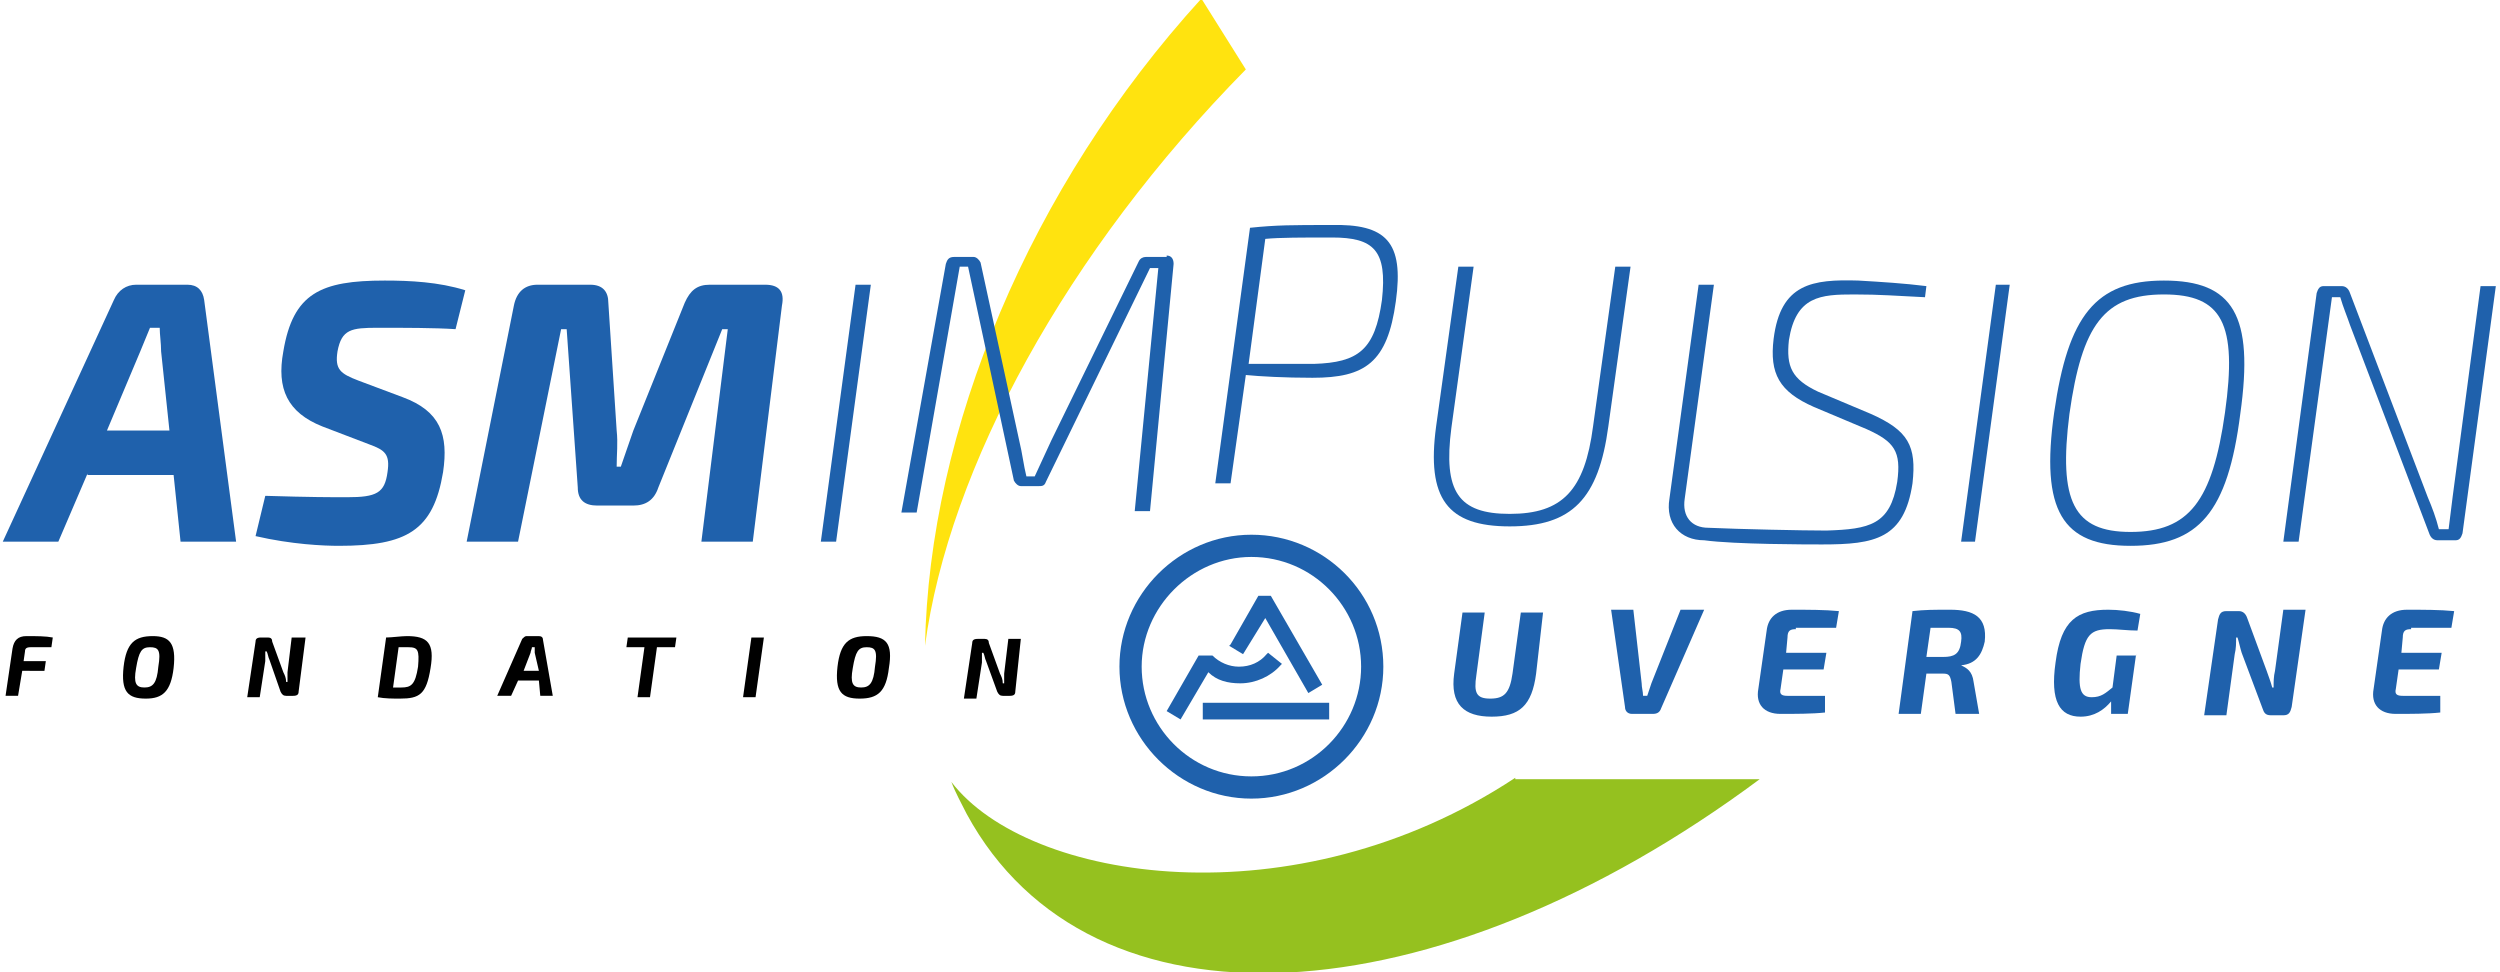 <?xml version="1.0" encoding="utf-8"?>
<!-- Generator: Adobe Illustrator 23.0.0, SVG Export Plug-In . SVG Version: 6.00 Build 0)  -->
<svg version="1.1" id="Calque_1" xmlns="http://www.w3.org/2000/svg" xmlns:xlink="http://www.w3.org/1999/xlink" width="180px" x="0px" y="0px"
	 viewBox="0 0 180 70" >
<g>
	<path fill="#FFE30F" d="M89.7,5C76.8,18.1,68.3,33.7,66.6,46.5c0.3-15.5,7.5-33,19.9-46.6L89.7,5z"/>
	<path fill="#1F61AC" d="M11.6,25.3c0-0.6-0.1-1.2-0.1-1.7h-0.7l-0.7,1.7L7.7,31h4.5L11.6,25.3z M6.3,34.1L4.2,39h-4l8-17.4
		c0.3-0.7,0.9-1.1,1.6-1.1h3.7c0.7,0,1.1,0.4,1.2,1.1L17,39h-4l-0.5-4.8H6.3z"/>
	<path fill="#1F61AC" d="M33.5,20.9l-0.7,2.8c-1.5-0.1-3.7-0.1-5.6-0.1c-1.9,0-2.6,0.1-2.9,1.7c-0.2,1.3,0.2,1.6,1.5,2.1l3.2,1.2
		c2.7,1,3.3,2.7,2.9,5.4c-0.7,4.2-2.6,5.3-7.5,5.3c-1.1,0-3.4-0.1-6-0.7l0.7-2.9c3.3,0.1,4.7,0.1,5.9,0.1c2.1,0,2.7-0.3,2.9-1.8
		c0.2-1.3-0.2-1.6-1.3-2l-3.4-1.3c-2.5-1-3.3-2.7-2.8-5.4c0.7-4.2,2.7-5.1,7.3-5.1C29.5,20.2,31.6,20.3,33.5,20.9"/>
	<path fill="#1F61AC" d="M55.1,20.5c1,0,1.4,0.5,1.2,1.5L54.2,39h-3.7l1.9-15.3H52l-4.6,11.4c-0.3,0.9-0.9,1.3-1.8,1.3H43
		c-0.9,0-1.4-0.4-1.4-1.3l-0.8-11.4h-0.4L37.3,39h-3.7L37,22c0.2-1,0.8-1.5,1.7-1.5h3.8c0.9,0,1.3,0.5,1.3,1.3l0.6,9.2
		c0.1,0.9,0,1.7,0,2.6h0.3c0.3-0.9,0.6-1.7,0.9-2.6l3.7-9.2c0.4-0.9,0.9-1.3,1.8-1.3H55.1z"/>
</g>
<polygon fill="#1F61AC" points="59.1,39 61.6,20.5 62.7,20.5 60.2,39 "/>
<g>
	<path fill="#1F61AC" d="M84,18.4c0.3,0,0.5,0.2,0.5,0.6l-1.7,17.8h-1.1l1.7-17.5h-0.6l-7.5,15.4c-0.1,0.3-0.3,0.3-0.5,0.3h-1.3
		c-0.2,0-0.4-0.2-0.5-0.4l-3.3-15.4h-0.6L66,36.9h-1.1l3.2-17.9c0.1-0.3,0.2-0.5,0.6-0.5h1.4c0.2,0,0.4,0.2,0.5,0.4l2.8,12.9
		c0.2,0.8,0.3,1.7,0.5,2.5h0.6c0.4-0.9,0.8-1.7,1.2-2.6L82,18.8c0.1-0.2,0.3-0.3,0.5-0.3H84z"/>
	<path fill="#1F61AC" d="M95.9,17.1c-2.1,0-3.8,0-4.8,0.1l-1.2,9h4.7c3.2-0.1,4.4-1,4.9-4.6C99.9,18,98.9,17.1,95.9,17.1
		 M100.5,21.7c-0.6,4.4-2.2,5.5-6,5.5c-2,0-3.8-0.1-4.8-0.2l-1.1,7.8h-1.1l2.5-18.4c1.9-0.2,3.1-0.2,5.8-0.2
		C99.8,16.1,101.1,17.4,100.5,21.7"/>
	<path fill="#1F61AC" d="M115.8,30.7c-0.7,5.2-2.6,7.2-7.1,7.2c-4.5,0-6-2-5.3-7.2l1.6-11.5h1.1l-1.6,11.6c-0.6,4.6,0.5,6.2,4.2,6.2
		c3.8,0,5.4-1.7,6-6.3l1.6-11.5h1.1L115.8,30.7z"/>
	<path fill="#1F61AC" d="M133.5,21.2c1.9,0,3,0.1,5.1,0.2l0.1-0.8c-1.6-0.2-3.2-0.3-4.9-0.4c-3.3-0.1-5.6,0.2-6.1,4.2
		c-0.3,2.5,0.4,3.8,2.9,4.9l3.8,1.6c2,0.9,2.5,1.6,2.2,3.8c-0.5,3.1-2,3.4-5.1,3.5c-1.7,0-6.3-0.1-8.5-0.2c-1.2,0-1.9-0.8-1.7-2.1
		l2.1-15.4h-1.1l-2.1,15.4c-0.3,1.8,0.8,3,2.5,3c2.2,0.3,7.5,0.3,8.5,0.3c3.8,0,5.9-0.4,6.5-4.4c0.3-2.7-0.3-3.8-3-5l-3.8-1.6
		c-1.9-0.9-2.3-1.8-2.1-3.7C129.3,21.3,131.1,21.2,133.5,21.2"/>
</g>
<polygon fill="#1F61AC" points="141.2,39 143.7,20.5 144.7,20.5 142.2,39 "/>
<g>
	<path fill="#1F61AC" d="M149,29.8c-0.8,6.3,0.3,8.5,4.4,8.5c4.2,0,5.9-2.2,6.8-8.6c0.9-6.4-0.2-8.5-4.4-8.5
		C151.5,21.2,149.9,23.4,149,29.8 M161.3,29.8c-0.9,7.1-3,9.5-7.9,9.5c-4.9,0-6.5-2.5-5.5-9.6c1-7,3-9.5,7.9-9.5
		C160.8,20.2,162.3,22.7,161.3,29.8"/>
	<path fill="#1F61AC" d="M177.3,38.4c-0.1,0.3-0.2,0.5-0.5,0.5h-1.3c-0.3,0-0.5-0.2-0.6-0.5l-5.7-15c-0.2-0.6-0.5-1.3-0.7-2h-0.6
		c-0.1,0.7-0.2,1.5-0.3,2.2L165.5,39h-1.1l2.4-17.9c0.1-0.3,0.2-0.5,0.5-0.5h1.3c0.3,0,0.5,0.2,0.6,0.5l5.6,14.7
		c0.3,0.7,0.6,1.5,0.8,2.3h0.7c0.1-0.8,0.2-1.6,0.3-2.4l2-15.1h1.1L177.3,38.4z"/>
	<path fill="#95C11F" d="M109.1,56C93.2,66.5,74,63.5,68.5,56.3c0.3,0.8,0.7,1.5,1.1,2.3c8.9,16.4,33.7,14.9,57.1-2.5H109.1z"/>
	<path d="M2.2,46.6c-0.3,0-0.4,0.1-0.4,0.3l-0.1,0.7h1.6l-0.1,0.7H1.6l-0.3,1.8H0.4l0.5-3.4c0.1-0.6,0.4-0.9,1-0.9
		c0.7,0,1.4,0,1.9,0.1l-0.1,0.7H2.2z"/>
	<path d="M9.8,48.1c-0.2,1.1,0,1.4,0.6,1.4c0.6,0,0.9-0.3,1-1.5c0.2-1.2,0-1.4-0.6-1.4C10.2,46.6,10,46.9,9.8,48.1 M12.5,48.1
		c-0.2,1.7-0.8,2.2-2,2.2c-1.3,0-1.8-0.5-1.6-2.3c0.2-1.7,0.8-2.2,2.1-2.2C12.2,45.8,12.7,46.3,12.5,48.1"/>
	<path d="M21.5,49.8c0,0.2-0.1,0.3-0.4,0.3h-0.5c-0.2,0-0.3-0.1-0.4-0.3l-0.8-2.3c-0.1-0.2-0.1-0.4-0.2-0.6h-0.1c0,0.2,0,0.4,0,0.7
		l-0.4,2.6h-0.9l0.6-4c0-0.2,0.1-0.3,0.4-0.3h0.5c0.2,0,0.3,0.1,0.3,0.3l0.8,2.2c0.1,0.2,0.2,0.4,0.2,0.7h0.1c0-0.2,0-0.5,0-0.7
		l0.3-2.5H22L21.5,49.8z"/>
	<path d="M29.4,46.6l-0.7,0l-0.4,2.9c0.2,0,0.4,0,0.6,0c0.7,0,1-0.2,1.2-1.5C30.2,46.8,30.1,46.6,29.4,46.6 M31,48.1
		c-0.3,1.9-0.8,2.2-2.2,2.2c-0.5,0-1.1,0-1.6-0.1l0.6-4.3c0.4,0,1.1-0.1,1.5-0.1C30.8,45.8,31.3,46.3,31,48.1"/>
	<path d="M38.5,47c0-0.1,0-0.3,0-0.4h-0.2c0,0.1-0.1,0.3-0.1,0.4l-0.5,1.3h1.1L38.5,47z M37.3,49l-0.5,1.1h-1l1.8-4.1
		c0.1-0.1,0.2-0.2,0.3-0.2h0.9c0.2,0,0.3,0.1,0.3,0.3l0.7,4h-0.9L38.8,49H37.3z"/>
</g>
<polygon points="47.3,46.6 46.8,50.2 45.9,50.2 46.4,46.6 45.1,46.6 45.2,45.9 48.7,45.9 48.6,46.6 "/>
<polygon points="53.5,50.2 54.1,45.9 55,45.9 54.4,50.2 "/>
<g>
	<path d="M61.4,48.1c-0.2,1.1,0,1.4,0.6,1.4c0.6,0,0.9-0.3,1-1.5c0.2-1.2,0-1.4-0.6-1.4C61.8,46.6,61.6,46.9,61.4,48.1 M64,48.1
		c-0.2,1.7-0.8,2.2-2.1,2.2c-1.3,0-1.8-0.5-1.6-2.3c0.2-1.7,0.8-2.2,2.1-2.2C63.8,45.8,64.3,46.3,64,48.1"/>
	<path d="M73.1,49.8c0,0.2-0.1,0.3-0.4,0.3h-0.5c-0.2,0-0.3-0.1-0.4-0.3L71,47.6c-0.1-0.2-0.1-0.4-0.2-0.6h-0.1c0,0.2,0,0.4,0,0.7
		l-0.4,2.6h-0.9l0.6-4c0-0.2,0.1-0.3,0.4-0.3h0.5c0.2,0,0.3,0.1,0.3,0.3l0.8,2.2c0.1,0.2,0.2,0.4,0.2,0.7h0.1c0-0.2,0-0.5,0-0.7
		l0.3-2.5h0.9L73.1,49.8z"/>
	<path fill="#1F61AC" d="M110.6,48.5c-0.3,2.3-1.2,3.1-3.2,3.1c-2,0-3-0.9-2.7-3.1l0.6-4.4h1.6l-0.6,4.5c-0.2,1.3,0,1.7,1,1.7
		c1,0,1.4-0.4,1.6-1.8l0.6-4.4h1.6L110.6,48.5z"/>
	<path fill="#1F61AC" d="M119.6,51c-0.1,0.3-0.3,0.4-0.6,0.4h-1.5c-0.3,0-0.5-0.2-0.5-0.5l-1-7h1.6l0.6,5.3c0,0.3,0.1,0.6,0.1,0.9
		h0.3c0.1-0.3,0.2-0.6,0.3-0.9l2.1-5.3h1.7L119.6,51z"/>
	<path fill="#1F61AC" d="M129.3,45.3c-0.4,0-0.6,0.1-0.6,0.6l-0.1,1.1h2.9l-0.2,1.2h-2.9l-0.2,1.4c-0.1,0.4,0.1,0.5,0.5,0.5h2.7
		l0,1.2c-0.9,0.1-2.2,0.1-3.2,0.1c-1.2,0-1.8-0.7-1.6-1.8l0.6-4.2c0.1-0.9,0.7-1.5,1.8-1.5c1.2,0,2.4,0,3.4,0.1l-0.2,1.2H129.3z"/>
	<path fill="#1F61AC" d="M139.9,47.3c0.8,0,1.2-0.2,1.3-1.1c0.1-0.7-0.1-1-0.9-1l-1.3,0l-0.3,2.1H139.9z M141.2,47.9L141.2,47.9
		c0.4,0.2,0.8,0.4,0.9,1.2l0.4,2.3h-1.7l-0.3-2.3c-0.1-0.5-0.2-0.6-0.6-0.6h-1.2l-0.4,2.9h-1.6l1-7.4c0.9-0.1,1.5-0.1,2.7-0.1
		c1.7,0,2.7,0.5,2.5,2.3C142.7,47.1,142.3,47.8,141.2,47.9"/>
	<path fill="#1F61AC" d="M153.8,47.1l-0.6,4.3H152l0-0.9c-0.5,0.6-1.2,1.1-2.2,1.1c-1.5,0-2.2-1.1-1.8-3.9c0.4-3.1,1.6-3.8,3.8-3.8
		c0.7,0,1.6,0.1,2.3,0.3l-0.2,1.2c-0.7,0-1.4-0.1-2-0.1c-1.4,0-1.8,0.4-2.1,2.5c-0.2,1.8,0,2.4,0.8,2.4c0.7,0,1-0.3,1.5-0.7l0.3-2.3
		H153.8z"/>
	<path fill="#1F61AC" d="M165,50.9c-0.1,0.4-0.2,0.6-0.6,0.6h-0.9c-0.4,0-0.5-0.2-0.6-0.5l-1.5-4c-0.1-0.3-0.2-0.8-0.3-1.1H161
		c0,0.4,0,0.8-0.1,1.2l-0.6,4.4h-1.6l1-6.9c0.1-0.4,0.2-0.6,0.6-0.6h0.9c0.3,0,0.5,0.2,0.6,0.5l1.4,3.8c0.1,0.3,0.3,0.8,0.4,1.2h0.1
		c0-0.4,0-0.8,0.1-1.2l0.6-4.4h1.6L165,50.9z"/>
	<path fill="#1F61AC" d="M173.6,45.3c-0.4,0-0.6,0.1-0.6,0.6l-0.1,1.1h2.9l-0.2,1.2h-2.9l-0.2,1.4c-0.1,0.4,0.1,0.5,0.5,0.5h2.7
		l0,1.2c-0.9,0.1-2.2,0.1-3.2,0.1c-1.2,0-1.8-0.7-1.6-1.8l0.6-4.2c0.1-0.9,0.7-1.5,1.8-1.5c1.2,0,2.4,0,3.4,0.1l-0.2,1.2H173.6z"/>
</g>
<polygon fill="#1F61AC" points="91.1,44.5 94.2,49.9 95.2,49.3 91.5,42.9 90.6,42.9 88.6,46.4 88.5,46.5 89.5,47.1 "/>
<g>
	<path fill="#1F61AC" d="M89.3,49.2c1.1,0,2.2-0.5,2.9-1.3l0.1-0.1L91.3,47l-0.1,0.1c-0.5,0.6-1.2,0.9-2,0.9c-0.7,0-1.4-0.3-1.9-0.8
		l0,0h-1l-2.3,4L84,51.2l1,0.6l2-3.4C87.6,49,88.4,49.2,89.3,49.2"/>
</g>
<rect x="86.6" y="50.6" fill="#1F61AC" width="9.1" height="1.2"/>
<g>
	<path fill="#1F61AC" d="M90.1,55.9c-4.4,0-7.9-3.6-7.9-7.9s3.6-7.9,7.9-7.9c4.4,0,7.9,3.6,7.9,7.9S94.5,55.9,90.1,55.9 M90.1,38.5
		c-5.2,0-9.5,4.3-9.5,9.5c0,5.2,4.3,9.5,9.5,9.5c5.2,0,9.5-4.3,9.5-9.5C99.6,42.7,95.3,38.5,90.1,38.5"/>
</g>
</svg>
